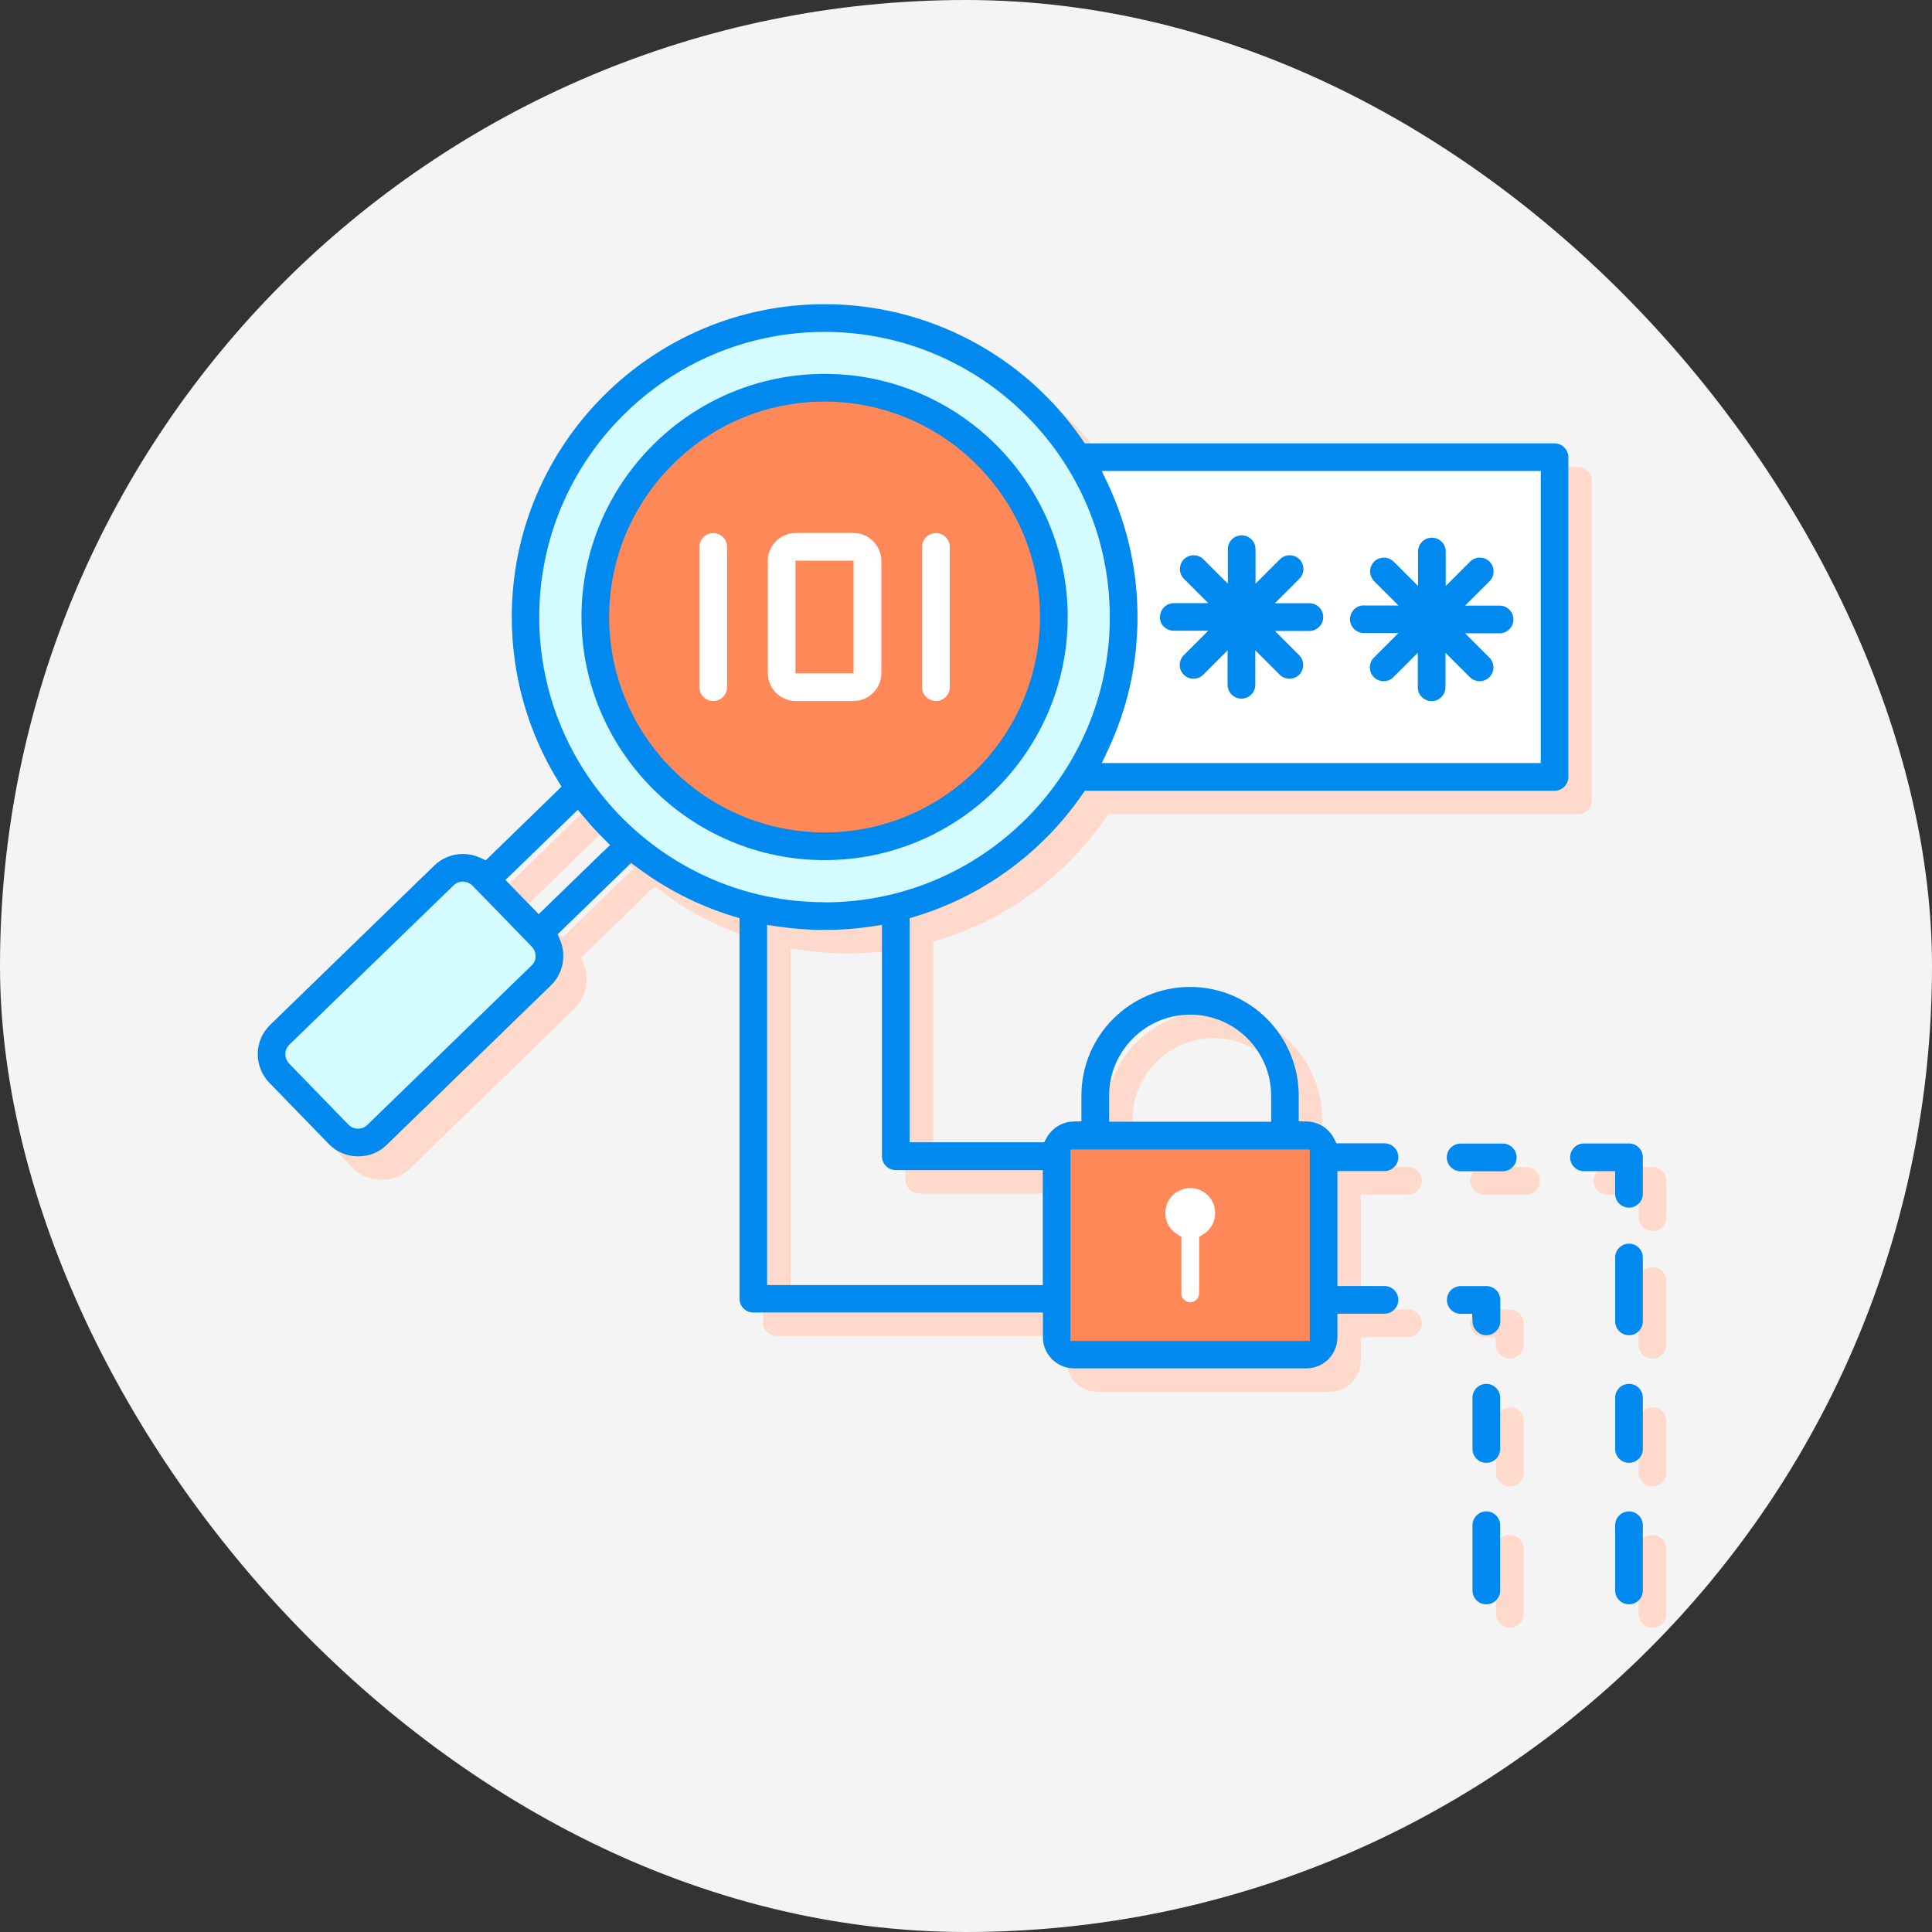 <svg width="104" height="104" viewBox="0 0 104 104" fill="none" xmlns="http://www.w3.org/2000/svg">
<rect x="0" y="0" width="104" height="104" fill="#333333" stroke="none"/>
<rect width="104" height="104" rx="52" fill="#F4F4F4"/>
<path d="M71.748 33.745H71.028H69.885L70.693 32.936L71.205 32.425C71.344 32.286 71.42 32.096 71.42 31.901C71.42 31.705 71.344 31.515 71.205 31.376C71.066 31.237 70.877 31.162 70.681 31.162C70.485 31.162 70.296 31.237 70.156 31.376L69.651 31.882L68.843 32.69V30.833C68.843 30.423 68.508 30.088 68.097 30.088C67.687 30.088 67.352 30.423 67.352 30.833V32.69L66.544 31.882L66.039 31.376C65.9 31.237 65.71 31.162 65.514 31.162C65.319 31.162 65.129 31.237 64.99 31.376C64.7 31.667 64.7 32.141 64.99 32.431L65.489 32.93L66.297 33.739H65.154H64.447C64.036 33.739 63.702 34.073 63.702 34.484C63.702 34.894 64.036 35.229 64.447 35.229H65.167H66.31L65.502 36.038L64.99 36.549C64.851 36.688 64.775 36.877 64.775 37.073C64.775 37.269 64.851 37.459 64.99 37.597C65.129 37.736 65.319 37.812 65.514 37.812C65.71 37.812 65.9 37.736 66.039 37.597L66.544 37.092L67.352 36.284V38.141C67.352 38.551 67.687 38.886 68.097 38.886C68.508 38.886 68.843 38.551 68.843 38.141V36.284L69.651 37.092L70.156 37.597C70.296 37.736 70.485 37.812 70.681 37.812C70.877 37.812 71.066 37.736 71.205 37.597C71.344 37.459 71.42 37.269 71.42 37.073C71.42 36.877 71.344 36.688 71.205 36.549L70.706 36.05L69.898 35.242H71.047H71.754C72.165 35.242 72.5 34.907 72.5 34.496C72.5 34.301 72.424 34.111 72.285 33.972C72.146 33.833 71.957 33.751 71.761 33.751L71.748 33.745Z" fill="#FFDACC"/>
<path d="M81.273 82.623C80.862 82.623 80.527 82.958 80.527 83.368V86.88C80.527 87.29 80.862 87.625 81.273 87.625C81.683 87.625 82.018 87.29 82.018 86.88V83.368C82.018 82.958 81.683 82.623 81.273 82.623Z" fill="#FFDACC"/>
<path d="M81.272 70.496H79.889C79.479 70.496 79.144 70.831 79.144 71.241C79.144 71.652 79.479 71.987 79.889 71.987H80.502L80.527 72.435C80.546 72.827 80.875 73.136 81.272 73.136C81.67 73.136 82.018 72.801 82.018 72.391V71.241C82.018 70.831 81.683 70.496 81.272 70.496Z" fill="#FFDACC"/>
<path d="M88.953 82.623C88.542 82.623 88.207 82.958 88.207 83.368V86.88C88.207 87.29 88.542 87.625 88.953 87.625C89.363 87.625 89.698 87.29 89.698 86.88V83.368C89.698 82.958 89.363 82.623 88.953 82.623Z" fill="#FFDACC"/>
<path d="M81.273 75.758C80.862 75.758 80.527 76.093 80.527 76.503V79.263C80.527 79.674 80.862 80.008 81.273 80.008C81.683 80.008 82.018 79.674 82.018 79.263V76.503C82.018 76.093 81.683 75.758 81.273 75.758Z" fill="#FFDACC"/>
<path d="M82.157 62.822H79.889C79.479 62.822 79.144 63.157 79.144 63.568C79.144 63.978 79.479 64.313 79.889 64.313H82.157C82.567 64.313 82.902 63.978 82.902 63.568C82.902 63.157 82.567 62.822 82.157 62.822Z" fill="#FFDACC"/>
<path d="M88.953 62.822H86.528C86.117 62.822 85.782 63.157 85.782 63.568C85.782 63.978 86.117 64.313 86.528 64.313H88.214V65.532C88.214 65.942 88.549 66.277 88.959 66.277C89.37 66.277 89.704 65.942 89.704 65.532V63.568C89.704 63.157 89.37 62.822 88.959 62.822H88.953Z" fill="#FFDACC"/>
<path d="M88.953 75.758C88.542 75.758 88.207 76.093 88.207 76.503V79.263C88.207 79.674 88.542 80.008 88.953 80.008C89.363 80.008 89.698 79.674 89.698 79.263V76.503C89.698 76.093 89.363 75.758 88.953 75.758Z" fill="#FFDACC"/>
<path d="M88.953 68.211C88.542 68.211 88.207 68.546 88.207 68.956V72.392C88.207 72.803 88.542 73.137 88.953 73.137C89.363 73.137 89.698 72.803 89.698 72.392V68.956C89.698 68.546 89.363 68.211 88.953 68.211Z" fill="#FFDACC"/>
<path d="M84.942 25.129H59.659L59.52 24.927C56.369 20.367 51.183 17.639 45.651 17.639C36.366 17.639 28.812 25.192 28.812 34.477C28.812 37.597 29.671 40.641 31.294 43.288L31.49 43.61L31.219 43.875L27.644 47.349L27.41 47.576L27.113 47.437C26.823 47.305 26.501 47.235 26.179 47.235C25.598 47.235 25.054 47.456 24.644 47.854L15.802 56.431C15.378 56.835 15.145 57.385 15.138 57.978C15.132 58.572 15.353 59.128 15.764 59.551L15.776 59.564L15.789 59.576L18.959 62.842C19.376 63.271 19.938 63.511 20.545 63.511C21.151 63.511 21.669 63.29 22.079 62.892L30.916 54.309C31.572 53.677 31.768 52.692 31.408 51.852L31.282 51.555L31.515 51.328L34.945 47.999L35.236 47.715L35.558 47.955C37.124 49.13 38.867 50.014 40.737 50.589L41.072 50.69V71.172C41.072 71.583 41.406 71.918 41.817 71.918H57.404V73.25C57.404 74.173 58.156 74.924 59.085 74.924H71.584C72.506 74.924 73.257 74.173 73.257 73.25V71.981H75.79C76.201 71.981 76.535 71.646 76.535 71.236C76.535 70.825 76.201 70.49 75.79 70.49H73.257V64.301H75.79C76.201 64.301 76.535 63.966 76.535 63.556C76.535 63.145 76.201 62.81 75.79 62.81H73.207L73.074 62.551C72.796 62.008 72.247 61.654 71.634 61.635L71.173 61.623V60.24C71.173 57.012 68.552 54.391 65.325 54.391C62.097 54.391 59.476 57.012 59.476 60.24V61.623L59.021 61.635C58.434 61.654 57.897 61.989 57.607 62.507L57.474 62.753H50.23V50.69L50.564 50.589C54.183 49.49 57.36 47.159 59.52 44.033L59.659 43.831H84.942C85.353 43.831 85.687 43.496 85.687 43.086V25.875C85.687 25.464 85.353 25.129 84.942 25.129ZM60.967 61.174V60.246C60.967 57.84 62.925 55.882 65.331 55.882C67.737 55.882 69.689 57.84 69.689 60.246V61.648H60.967V61.174ZM33.751 47.084L30.6 50.147L30.259 50.475L29.93 50.134L28.863 49.035L28.8 48.972L28.471 48.631L28.812 48.303L32.002 45.208L32.368 44.854L32.697 45.246C33.031 45.65 33.391 46.041 33.764 46.414L34.105 46.755L33.758 47.09L33.751 47.084ZM56.925 64.25H57.398V70.44H42.556V51.05L43.099 51.132C43.933 51.258 44.792 51.322 45.651 51.322C46.51 51.322 47.362 51.258 48.196 51.132L48.739 51.05V63.505C48.739 63.916 49.074 64.25 49.484 64.25H56.925ZM84.197 27.094V42.34H60.562L60.885 41.664C61.952 39.41 62.489 36.991 62.489 34.477C62.489 31.963 61.946 29.544 60.885 27.289L60.562 26.614H84.197V27.087V27.094Z" fill="#FFDACC"/>
<path d="M81.986 33.864H81.266H80.123L80.931 33.056L81.443 32.544C81.582 32.405 81.657 32.215 81.657 32.02C81.657 31.824 81.582 31.634 81.443 31.495C81.304 31.357 81.114 31.281 80.918 31.281C80.723 31.281 80.533 31.357 80.394 31.495L79.889 32.001L79.081 32.809V30.952C79.081 30.542 78.746 30.207 78.335 30.207C77.925 30.207 77.59 30.542 77.59 30.952V32.809L76.782 32.001L76.276 31.495C76.137 31.357 75.948 31.281 75.752 31.281C75.556 31.281 75.367 31.357 75.228 31.495C74.937 31.786 74.937 32.26 75.228 32.55L75.727 33.049L76.535 33.858H75.386H74.678C74.268 33.858 73.933 34.192 73.933 34.603C73.933 35.014 74.268 35.348 74.678 35.348H75.398H76.542L75.733 36.157L75.222 36.668C74.931 36.959 74.931 37.432 75.222 37.723C75.361 37.862 75.55 37.938 75.746 37.938C75.942 37.938 76.131 37.862 76.27 37.723L76.775 37.218L77.584 36.409V38.266C77.584 38.677 77.918 39.011 78.329 39.011C78.74 39.011 79.074 38.677 79.074 38.266V36.409L79.883 37.218L80.388 37.723C80.527 37.862 80.716 37.938 80.912 37.938C81.108 37.938 81.297 37.862 81.436 37.723C81.727 37.432 81.727 36.959 81.436 36.668L80.938 36.169L80.129 35.361H81.278H81.986C82.397 35.361 82.731 35.026 82.731 34.615C82.731 34.42 82.655 34.23 82.516 34.091C82.377 33.952 82.188 33.87 81.992 33.87L81.986 33.864Z" fill="#FFDACC"/>
<path d="M83.71 24.92H58.023V41.695H83.71V24.92Z" fill="white"/>
<path fill-rule="evenodd" clip-rule="evenodd" d="M57.36 60.973H69.859C70.371 60.973 70.794 61.389 70.794 61.907V71.842C70.794 72.354 70.377 72.777 69.859 72.777H57.36C56.849 72.777 56.425 72.36 56.425 71.842V61.907C56.425 61.396 56.842 60.973 57.36 60.973Z" fill="#FF8859"/>
<path d="M44.337 47.202C52.07 47.202 58.339 40.933 58.339 33.2C58.339 25.466 52.07 19.197 44.337 19.197C36.604 19.197 30.334 25.466 30.334 33.2C30.334 40.933 36.604 47.202 44.337 47.202Z" fill="#FF8859"/>
<path fill-rule="evenodd" clip-rule="evenodd" d="M17.766 60.903L14.576 57.612C14.014 57.037 14.027 56.103 14.608 55.541L23.45 46.964C24.025 46.401 24.959 46.42 25.522 46.995L28.711 50.286C29.273 50.86 29.261 51.795 28.68 52.357L19.837 60.934C19.263 61.496 18.328 61.484 17.766 60.903Z" fill="#D4FBFF"/>
<path fill-rule="evenodd" clip-rule="evenodd" d="M43.926 16.963C52.819 16.963 60.026 24.169 60.026 33.062C60.026 41.955 52.819 49.161 43.926 49.161C35.034 49.161 27.827 41.955 27.827 33.062C27.827 24.169 35.04 16.963 43.926 16.963ZM43.926 20.727C37.118 20.727 31.598 26.247 31.598 33.056C31.598 39.864 37.118 45.385 43.926 45.385C50.735 45.385 56.255 39.864 56.255 33.056C56.255 26.247 50.741 20.733 43.926 20.733V20.727Z" fill="#D4FBFF"/>
<path d="M62.432 33.206C62.432 33.617 62.766 33.951 63.177 33.951H63.897H65.04L64.232 34.76L63.72 35.271C63.581 35.41 63.505 35.6 63.505 35.795C63.505 35.991 63.581 36.181 63.72 36.32C63.859 36.459 64.049 36.535 64.244 36.535C64.44 36.535 64.63 36.459 64.769 36.32L65.274 35.815L66.082 35.006V36.863C66.082 37.273 66.417 37.608 66.828 37.608C67.238 37.608 67.573 37.273 67.573 36.863V35.006L68.381 35.815L68.886 36.32C69.025 36.459 69.215 36.535 69.411 36.535C69.606 36.535 69.796 36.459 69.935 36.32C70.074 36.181 70.15 35.991 70.15 35.795C70.15 35.6 70.074 35.41 69.935 35.271L69.436 34.772L68.628 33.964H69.777H70.484C70.895 33.964 71.23 33.629 71.23 33.219C71.23 33.023 71.154 32.833 71.015 32.694C70.876 32.555 70.687 32.473 70.491 32.473H69.771H68.628L69.436 31.665L69.948 31.153C70.087 31.014 70.162 30.825 70.162 30.629C70.162 30.433 70.087 30.244 69.948 30.105C69.809 29.966 69.619 29.89 69.423 29.89C69.228 29.89 69.038 29.966 68.899 30.105L68.394 30.61L67.585 31.419V29.562C67.585 29.151 67.251 28.816 66.84 28.816C66.43 28.816 66.095 29.151 66.095 29.562V31.419L65.286 30.61L64.781 30.105C64.642 29.966 64.453 29.89 64.257 29.89C64.061 29.89 63.872 29.966 63.733 30.105C63.442 30.395 63.442 30.869 63.733 31.16L64.232 31.659L65.04 32.467H63.897H63.19C62.779 32.467 62.444 32.802 62.444 33.212L62.432 33.206Z" fill="#0089EF"/>
<path d="M63.588 69.618C63.588 69.884 63.803 70.099 64.068 70.099C64.333 70.099 64.548 69.884 64.548 69.618V66.581L64.775 66.442C65.173 66.195 65.413 65.766 65.413 65.298C65.413 64.559 64.813 63.953 64.074 63.953C63.335 63.953 62.729 64.553 62.729 65.298C62.729 65.766 62.969 66.195 63.367 66.442L63.594 66.581V69.618H63.588Z" fill="white"/>
<path d="M80.009 81.359C79.598 81.359 79.264 81.694 79.264 82.105V85.616C79.264 86.027 79.598 86.362 80.009 86.362C80.419 86.362 80.754 86.027 80.754 85.616V82.105C80.754 81.694 80.419 81.359 80.009 81.359Z" fill="#0089EF"/>
<path d="M78.797 70.723H79.245L79.27 71.171C79.289 71.563 79.618 71.873 80.016 71.873C80.414 71.873 80.761 71.538 80.761 71.127V69.978C80.761 69.567 80.426 69.232 80.016 69.232H78.632C78.222 69.232 77.887 69.567 77.887 69.978C77.887 70.388 78.222 70.723 78.632 70.723H78.797Z" fill="#0089EF"/>
<path d="M87.689 81.359C87.279 81.359 86.944 81.694 86.944 82.105V85.616C86.944 86.027 87.279 86.362 87.689 86.362C88.1 86.362 88.434 86.027 88.434 85.616V82.105C88.434 81.694 88.1 81.359 87.689 81.359Z" fill="#0089EF"/>
<path d="M80.009 74.494C79.598 74.494 79.264 74.829 79.264 75.239V77.999C79.264 78.41 79.598 78.745 80.009 78.745C80.419 78.745 80.754 78.41 80.754 77.999V75.239C80.754 74.829 80.419 74.494 80.009 74.494Z" fill="#0089EF"/>
<path d="M80.894 61.559H78.626C78.216 61.559 77.881 61.893 77.881 62.304C77.881 62.714 78.216 63.049 78.626 63.049H80.894C81.304 63.049 81.639 62.714 81.639 62.304C81.639 61.893 81.304 61.559 80.894 61.559Z" fill="#0089EF"/>
<path d="M45.935 37.736C46.339 37.736 46.712 37.578 47.002 37.294C47.286 37.01 47.444 36.63 47.444 36.226V30.201C47.444 29.797 47.286 29.424 47.002 29.134C46.718 28.843 46.339 28.691 45.935 28.691H42.84C42.436 28.691 42.057 28.849 41.773 29.134C41.489 29.418 41.331 29.797 41.331 30.201V36.226C41.331 36.63 41.489 37.01 41.773 37.294C42.057 37.578 42.436 37.736 42.84 37.736H45.935ZM42.821 35.772V30.182H45.947V36.245H42.821V35.772Z" fill="white"/>
<path d="M49.636 36.99C49.636 37.401 49.971 37.735 50.381 37.735C50.792 37.735 51.126 37.401 51.126 36.99V29.442C51.126 29.032 50.792 28.697 50.381 28.697C49.971 28.697 49.636 29.032 49.636 29.442V36.99Z" fill="white"/>
<path d="M44.387 20.127C37.168 20.127 31.301 26.001 31.301 33.214C31.301 40.426 37.175 46.3 44.387 46.3C51.6 46.3 57.474 40.426 57.474 33.214C57.474 26.001 51.606 20.127 44.387 20.127ZM44.387 44.81C37.989 44.81 32.791 39.605 32.791 33.214C32.791 26.822 37.996 21.617 44.387 21.617C50.779 21.617 55.983 26.822 55.983 33.214C55.983 39.605 50.779 44.81 44.387 44.81Z" fill="#0089EF"/>
<path d="M39.139 29.442C39.139 29.032 38.804 28.697 38.393 28.697C37.983 28.697 37.648 29.032 37.648 29.442V36.99C37.648 37.401 37.983 37.735 38.393 37.735C38.804 37.735 39.139 37.401 39.139 36.99V29.442Z" fill="white"/>
<path d="M86.47 63.043H86.944V64.262C86.944 64.673 87.279 65.007 87.689 65.007C88.1 65.007 88.434 64.673 88.434 64.262V62.298C88.434 61.888 88.1 61.553 87.689 61.553H85.264C84.853 61.553 84.519 61.888 84.519 62.298C84.519 62.709 84.853 63.043 85.264 63.043H86.477H86.47Z" fill="#0089EF"/>
<path d="M87.689 74.494C87.279 74.494 86.944 74.829 86.944 75.239V77.999C86.944 78.41 87.279 78.745 87.689 78.745C88.1 78.745 88.434 78.41 88.434 77.999V75.239C88.434 74.829 88.1 74.494 87.689 74.494Z" fill="#0089EF"/>
<path d="M87.689 66.947C87.279 66.947 86.944 67.282 86.944 67.692V71.128C86.944 71.539 87.279 71.874 87.689 71.874C88.1 71.874 88.434 71.539 88.434 71.128V67.692C88.434 67.282 88.1 66.947 87.689 66.947Z" fill="#0089EF"/>
<path d="M84.424 41.822V24.611C84.424 24.2 84.089 23.866 83.679 23.866H58.396L58.257 23.664C55.112 19.097 49.926 16.375 44.387 16.375C35.103 16.375 27.549 23.929 27.549 33.213C27.549 36.333 28.408 39.378 30.031 42.024L30.227 42.346L29.956 42.611L26.381 46.085L26.147 46.312L25.85 46.174C25.56 46.041 25.238 45.971 24.915 45.971C24.334 45.971 23.791 46.193 23.381 46.59L14.545 55.167C14.121 55.578 13.881 56.127 13.875 56.715C13.869 57.309 14.09 57.864 14.5 58.288L14.513 58.3L14.526 58.313L17.696 61.578C18.113 62.008 18.675 62.248 19.282 62.248C19.888 62.248 20.406 62.026 20.816 61.629L29.652 53.045C30.309 52.414 30.505 51.428 30.145 50.588L30.019 50.291L30.252 50.064L33.682 46.736L33.972 46.452L34.294 46.691C35.861 47.866 37.604 48.751 39.474 49.325L39.808 49.426V69.909C39.808 70.319 40.143 70.654 40.554 70.654H56.141V71.987C56.141 72.909 56.893 73.66 57.821 73.66H70.321C71.243 73.66 71.994 72.909 71.994 71.987V70.717H74.527C74.938 70.717 75.272 70.382 75.272 69.972C75.272 69.561 74.938 69.227 74.527 69.227H71.994V63.037H74.527C74.938 63.037 75.272 62.702 75.272 62.292C75.272 61.881 74.938 61.547 74.527 61.547H71.944L71.811 61.288C71.533 60.744 70.984 60.391 70.371 60.372L69.91 60.359V58.976C69.91 55.748 67.289 53.127 64.061 53.127C60.834 53.127 58.213 55.748 58.213 58.976V60.359L57.758 60.372C57.171 60.391 56.634 60.725 56.343 61.243L56.211 61.49H48.966V49.426L49.301 49.325C52.92 48.226 56.097 45.896 58.257 42.769L58.396 42.567H83.679C84.089 42.567 84.424 42.232 84.424 41.822ZM59.703 59.911V58.982C59.703 56.576 61.661 54.618 64.068 54.618C66.474 54.618 68.426 56.576 68.426 58.982V60.384H59.703V59.911ZM57.626 71.709V61.875H70.504V72.183H57.626V71.709ZM28.61 51.978L19.774 60.555C19.635 60.688 19.458 60.757 19.269 60.757C19.079 60.757 18.89 60.681 18.757 60.542L15.568 57.258C15.435 57.119 15.366 56.942 15.359 56.753C15.359 56.557 15.435 56.374 15.574 56.235L24.416 47.658C24.549 47.525 24.732 47.456 24.915 47.456C25.099 47.456 25.294 47.538 25.433 47.67L28.61 50.942L28.623 50.955L28.642 50.98C28.768 51.113 28.831 51.289 28.831 51.479C28.831 51.668 28.749 51.852 28.61 51.978ZM32.488 45.82L29.337 48.883L28.995 49.212L28.667 48.87L27.6 47.772L27.537 47.708L27.208 47.367L27.549 47.039L30.739 43.944L31.105 43.59L31.433 43.982C31.768 44.386 32.128 44.778 32.501 45.15L32.842 45.491L32.495 45.826L32.488 45.82ZM55.661 62.987H56.135V69.176H41.293V49.786L41.836 49.868C42.669 49.995 43.528 50.058 44.387 50.058C45.246 50.058 46.099 49.995 46.933 49.868L47.476 49.786V62.241C47.476 62.652 47.811 62.987 48.221 62.987H55.661ZM44.381 48.567C35.918 48.567 29.027 41.683 29.027 33.213C29.027 24.744 35.924 17.866 44.387 17.866C52.851 17.866 59.741 24.75 59.741 33.22C59.741 41.689 52.857 48.574 44.387 48.574L44.381 48.567ZM82.94 25.83V41.077H59.306L59.628 40.401C60.695 38.146 61.232 35.727 61.232 33.213C61.232 30.7 60.689 28.28 59.628 26.026L59.306 25.35H82.94V25.824V25.83Z" fill="#0089EF"/>
<path d="M73.415 32.588C73.005 32.588 72.67 32.922 72.67 33.333C72.67 33.743 73.005 34.078 73.415 34.078H74.135H75.278L74.47 34.887L73.958 35.398C73.668 35.689 73.668 36.163 73.958 36.453C74.097 36.592 74.287 36.668 74.483 36.668C74.678 36.668 74.868 36.592 75.007 36.453L75.512 35.948L76.32 35.139V36.996C76.32 37.407 76.655 37.742 77.066 37.742C77.476 37.742 77.811 37.407 77.811 36.996V35.139L78.62 35.948L79.125 36.453C79.264 36.592 79.453 36.668 79.649 36.668C79.845 36.668 80.034 36.592 80.173 36.453C80.464 36.163 80.464 35.689 80.173 35.398L79.674 34.899L78.866 34.091H80.015H80.723C81.133 34.091 81.468 33.756 81.468 33.346C81.468 33.15 81.392 32.96 81.253 32.821C81.114 32.682 80.925 32.6 80.729 32.6H80.009H78.866L79.674 31.792L80.186 31.28C80.325 31.141 80.401 30.952 80.401 30.756C80.401 30.56 80.325 30.371 80.186 30.232C80.047 30.093 79.858 30.017 79.662 30.017C79.466 30.017 79.276 30.093 79.137 30.232L78.632 30.737L77.824 31.546V29.689C77.824 29.278 77.489 28.943 77.078 28.943C76.668 28.943 76.333 29.278 76.333 29.689V31.546L75.525 30.737L75.019 30.232C74.88 30.093 74.691 30.017 74.495 30.017C74.299 30.017 74.11 30.093 73.971 30.232C73.68 30.522 73.68 30.996 73.971 31.287L74.47 31.785L75.278 32.594H74.129H73.421L73.415 32.588Z" fill="#0089EF"/>
</svg>
